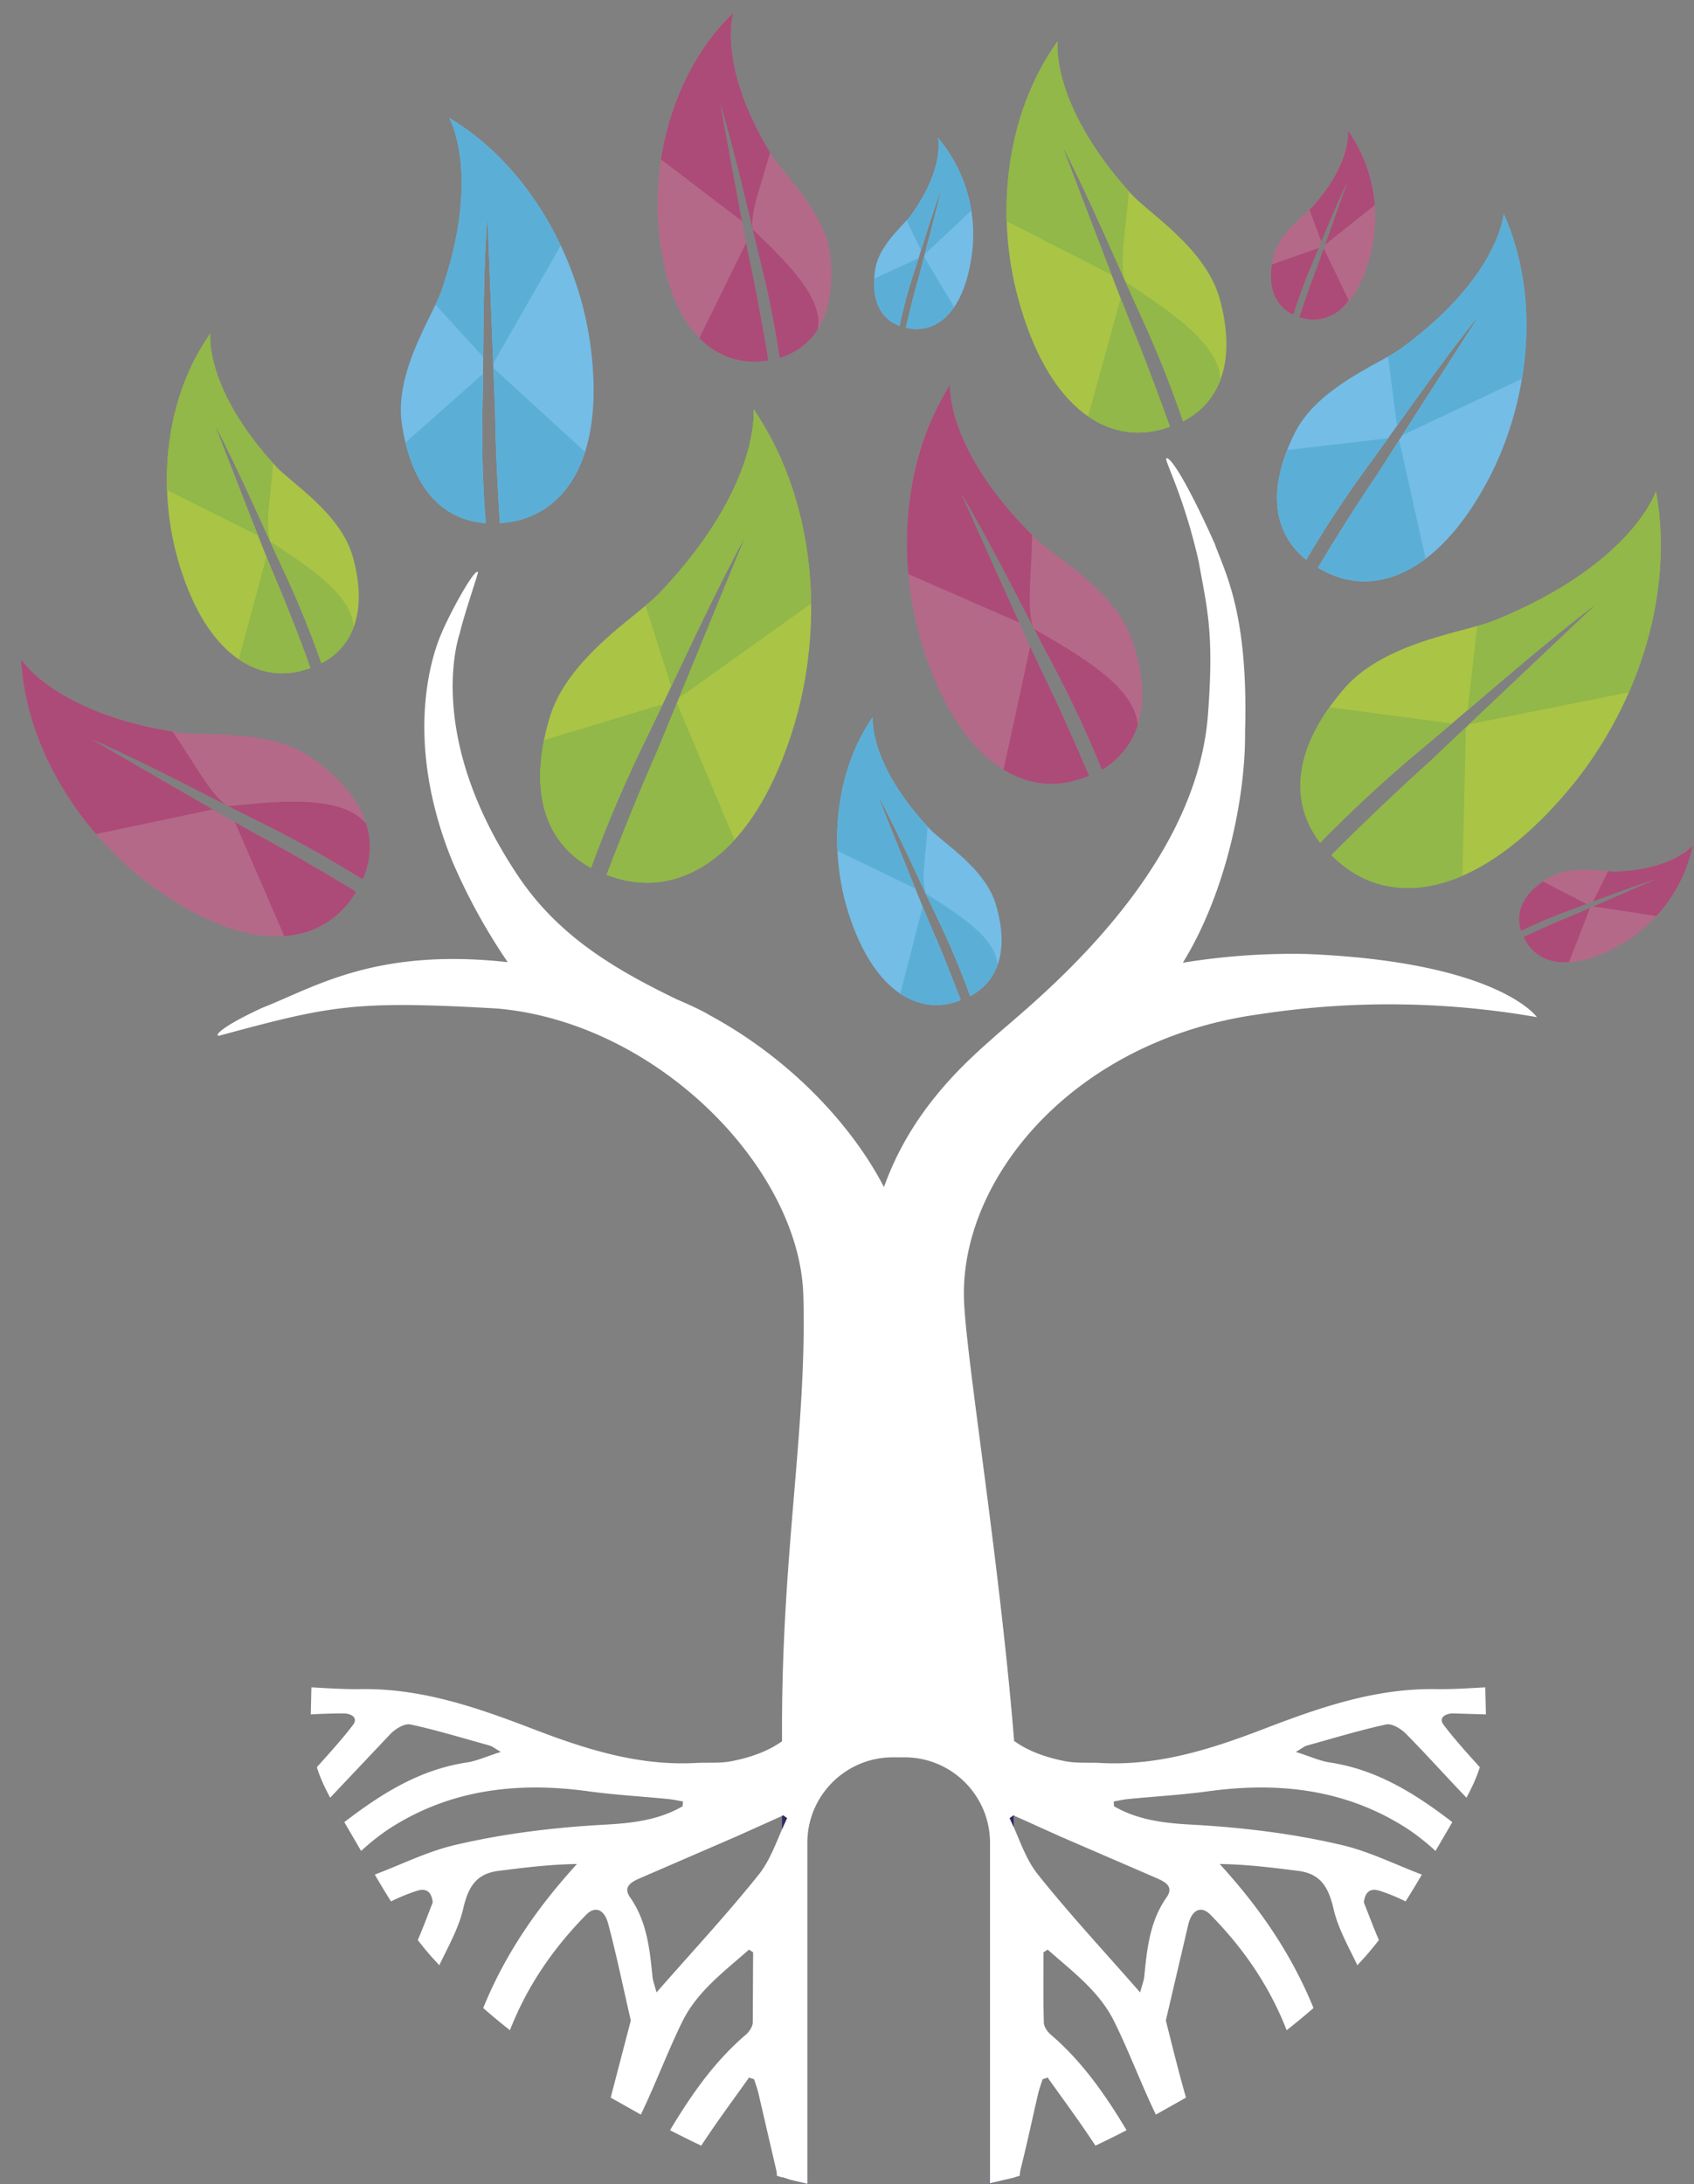 <svg xmlns="http://www.w3.org/2000/svg" viewBox="0 0 373.65 481.59" xmlns:v="https://vecta.io/nano"><rect x="0" y="0" width="373.65" height="481.59" fill="#808080" stroke="none"/><style><![CDATA[.j{fill:none}.k{fill:#ac4b77}.l{fill:#91b848}.m{fill:#5bafd7}.n{fill:#b56989}.o{fill:#aac446}.p{fill:#74bde7}]]></style><defs><clipPath id="A"><path d="M166.21 90.22s1.79 16.84-20.75 40.55c-4.9 5.14-20.21 14.19-24.21 27.42-5.03 16.91-.58 27.88 9.11 33.17a296.17 296.17 0 0 1 11.77-27.66c6.35-12.91 14.55-31.27 22.31-45.5l-19.43 47.29c-4.73 10.62-9.31 22.43-11.21 27.4 1.15.44 2.32.81 3.52 1.1 14.16 3.41 29.56-6.37 37.92-34.33 6.67-22.39 4.6-49.51-9.03-69.44z" class="j"/></clipPath><clipPath id="B"><path d="M166.21 90.22s1.79 16.84-20.75 40.55c-4.9 5.14-20.21 14.19-24.21 27.42-5.03 16.91-.58 27.88 9.11 33.17a296.17 296.17 0 0 1 11.77-27.66c6.35-12.91 14.55-31.27 22.31-45.5l-19.43 47.29c-4.73 10.62-9.31 22.43-11.21 27.4 1.15.44 2.32.81 3.52 1.1 14.16 3.41 29.56-6.37 37.92-34.33 6.67-22.39 4.6-49.51-9.03-69.44z" class="j"/></clipPath><clipPath id="C"><path d="M365.25 108.33s-5.18 16.09-35.48 28.42c-6.48 2.68-24.25 4.64-33.3 15.11-11.51 13.32-11.96 25.18-5.29 33.97 7.01-7.17 14.38-13.98 22.07-20.4 11.08-9.18 26.11-22.61 39.02-32.39l-37.16 35.13c-8.64 7.75-17.71 16.63-21.44 20.38.86.87 1.77 1.68 2.74 2.42 11.6 9 29.58 6.35 48.65-15.72 15.27-17.58 24.51-43.14 20.19-66.92z" class="j"/></clipPath><clipPath id="D"><path d="M365.25 108.33s-5.18 16.09-35.48 28.42c-6.48 2.68-24.25 4.64-33.3 15.11-11.51 13.32-11.96 25.18-5.29 33.97 7.01-7.17 14.38-13.98 22.07-20.4 11.08-9.18 26.11-22.61 39.02-32.39l-37.16 35.13c-8.64 7.75-17.71 16.63-21.44 20.38.86.87 1.77 1.68 2.74 2.42 11.6 9 29.58 6.35 48.65-15.72 15.27-17.58 24.51-43.14 20.19-66.92z" class="j"/></clipPath><clipPath id="E"><path d="M206.89 30.4s1.62 6.48-5.89 16.97c-1.64 2.27-7.13 6.65-7.95 12.03-1.06 6.89 1.3 10.93 5.35 12.46.39-1.77 1.45-6.48 3.09-11.44 1.77-5.38 3.97-12.96 6.26-18.98l-5.05 19.54c-1.27 4.32-2.42 9.26-2.87 11.29a11.23 11.23 0 0 0 1.43.24c5.77.56 11.21-4.08 12.96-15.46 1.58-9.53-1.1-19.26-7.32-26.65z" class="j"/></clipPath><clipPath id="F"><path d="M206.89 30.4s1.62 6.48-5.89 16.97c-1.64 2.27-7.13 6.65-7.95 12.03-1.06 6.89 1.3 10.93 5.35 12.46.39-1.77 1.45-6.48 3.09-11.44 1.77-5.38 3.97-12.96 6.26-18.98l-5.05 19.54c-1.27 4.32-2.42 9.26-2.87 11.29a11.23 11.23 0 0 0 1.43.24c5.77.56 11.21-4.08 12.96-15.46 1.58-9.53-1.1-19.26-7.32-26.65z" class="j"/></clipPath><clipPath id="G"><path d="M297.32 28.78s1.04 6.61-7.41 16.37c-1.81 2.16-7.69 5.98-8.98 11.27-1.66 6.76.3 10.99 4.32 12.96.54-1.73 2.03-6.28 4.12-11.12 2.16-5.2 5.12-12.63 7.92-18.35l-6.78 19.02c-1.66 4.32-3.24 9-3.89 10.99.46.16.93.28 1.4.37 5.68 1.08 11.53-3.07 14.27-14.25 2.42-9.38.59-19.34-4.99-27.25z" class="j"/></clipPath><clipPath id="H"><path d="M297.32 28.78s1.04 6.61-7.41 16.37c-1.81 2.16-7.69 5.98-8.98 11.27-1.66 6.76.3 10.99 4.32 12.96.54-1.73 2.03-6.28 4.12-11.12 2.16-5.2 5.12-12.63 7.92-18.35l-6.78 19.02c-1.66 4.32-3.24 9-3.89 10.99.46.16.93.28 1.4.37 5.68 1.08 11.53-3.07 14.27-14.25 2.42-9.38.59-19.34-4.99-27.25z" class="j"/></clipPath><clipPath id="I"><path d="M373.37 186.41s-4.1 5.27-17.02 5.79c-2.79 0-9.61-1.53-14.36 1.14-6.07 3.41-7.82 7.73-6.48 11.9 3.56-1.73 7.21-3.27 10.93-4.62 5.33-1.92 12.72-4.88 18.81-6.76l-18.5 8.05c-4.32 1.71-8.79 3.8-10.69 4.69a9.71 9.71 0 0 0 .69 1.27c3.11 4.88 10.13 6.33 20.17.69 8.46-4.63 14.47-12.72 16.45-22.15z" class="j"/></clipPath><clipPath id="J"><path d="M373.37 186.41s-4.1 5.27-17.02 5.79c-2.79 0-9.61-1.53-14.36 1.14-6.07 3.41-7.82 7.73-6.48 11.9 3.56-1.73 7.21-3.27 10.93-4.62 5.33-1.92 12.72-4.88 18.81-6.76l-18.5 8.05c-4.32 1.71-8.79 3.8-10.69 4.69a9.71 9.71 0 0 0 .69 1.27c3.11 4.88 10.13 6.33 20.17.69 8.46-4.63 14.47-12.72 16.45-22.15z" class="j"/></clipPath><clipPath id="K"><path d="M99.03 25.93s7.26 12.18-1.62 38.09C95.49 69.63 87 81.88 88.62 93.34c2.16 14.62 9.31 21.4 18.53 22.02a245.08 245.08 0 0 1-.73-25.13c.3-12.03 0-28.91 1.1-42.41l1.68 42.78c.13 9.74.76 20.32 1.06 24.75a25.78 25.78 0 0 0 3.04-.39c12.05-2.38 20.28-15.11 16.86-39.34-2.74-19.37-13.78-39.28-31.14-49.68z" class="j"/></clipPath><clipPath id="L"><path d="M99.03 25.93s7.26 12.18-1.62 38.09C95.49 69.63 87 81.88 88.62 93.34c2.16 14.62 9.31 21.4 18.53 22.02a245.08 245.08 0 0 1-.73-25.13c.3-12.03 0-28.91 1.1-42.41l1.68 42.78c.13 9.74.76 20.32 1.06 24.75a25.78 25.78 0 0 0 3.04-.39c12.05-2.38 20.28-15.11 16.86-39.34-2.74-19.37-13.78-39.28-31.14-49.68z" class="j"/></clipPath><clipPath id="M"><path d="M331.67 47.14s-.97 13.84-22.56 29.65c-4.69 3.43-18.35 8.49-23.47 18.59-6.48 12.96-4.56 22.37 2.48 28.07 4.16-7.08 8.68-13.95 13.54-20.58 6.97-9.48 16.28-23.13 24.64-33.4l-22.63 35.28c-5.35 7.86-10.8 16.71-12.96 20.43a25.74 25.74 0 0 0 2.66 1.38c10.99 4.86 24.77-.8 35.58-22.11 8.51-17.08 10.82-39.23 2.72-57.31z" class="j"/></clipPath><clipPath id="N"><path d="M331.67 47.14s-.97 13.84-22.56 29.65c-4.69 3.43-18.35 8.49-23.47 18.59-6.48 12.96-4.56 22.37 2.48 28.07 4.16-7.08 8.68-13.95 13.54-20.58 6.97-9.48 16.28-23.13 24.64-33.4l-22.63 35.28c-5.35 7.86-10.8 16.71-12.96 20.43a25.74 25.74 0 0 0 2.66 1.38c10.99 4.86 24.77-.8 35.58-22.11 8.51-17.08 10.82-39.23 2.72-57.31z" class="j"/></clipPath><clipPath id="O"><path d="M249.75 141.24c-3.78-11.14-17.06-18.33-21.36-22.54-19.89-19.43-18.87-33.77-18.87-33.77-10.95 17.27-11.85 40.42-5.51 59.21 7.95 23.47 21.25 31.31 33.23 27.94 1.01-.28 1.99-.63 2.96-1.04-1.77-4.12-6.02-14.01-10.36-22.89-2.79-5.57-17.9-39.47-17.9-39.47 7.06 11.79 14.58 27.16 20.34 37.92a251.77 251.77 0 0 1 10.8 23.13c8.01-4.9 11.47-14.32 6.67-28.48z" class="j"/></clipPath><clipPath id="P"><path d="M249.75 141.24c-3.78-11.14-17.06-18.33-21.36-22.54-19.89-19.43-18.87-33.77-18.87-33.77-10.95 17.27-11.85 40.42-5.51 59.21 7.95 23.47 21.25 31.31 33.23 27.94 1.01-.28 1.99-.63 2.96-1.04-1.77-4.12-6.02-14.01-10.36-22.89-2.79-5.57-17.9-39.47-17.9-39.47 7.06 11.79 14.58 27.16 20.34 37.92a251.77 251.77 0 0 1 10.8 23.13c8.01-4.9 11.47-14.32 6.67-28.48z" class="j"/></clipPath><clipPath id="Q"><path d="M269.01,65.84c-3-10.97-15.44-18.7-19.43-23-18.09-19.91-16.3-33.73-16.3-33.73-11.6,16.13-13.78,38.39-8.64,56.92,6.35,23.21,18.74,31.46,30.49,28.91.99-.22,1.96-.5,2.92-.84-1.47-4.1-5.01-13.88-8.64-22.72-2.31-5.53-15.11-39.23-15.11-39.23,6.15,11.79,12.55,27.08,17.49,37.81,3.44,7.49,6.5,15.15,9.16,22.95,8.03-4.15,11.9-13.11,8.08-27.08Z" class="j"/></clipPath><clipPath id="R"><path d="M269.01,65.84c-3-10.97-15.44-18.7-19.43-23-18.09-19.91-16.3-33.73-16.3-33.73-11.6,16.13-13.78,38.39-8.64,56.92,6.35,23.21,18.74,31.46,30.49,28.91.99-.22,1.96-.5,2.92-.84-1.47-4.1-5.01-13.88-8.64-22.72-2.31-5.53-15.11-39.23-15.11-39.23,6.15,11.79,12.55,27.08,17.49,37.81,3.44,7.49,6.5,15.15,9.16,22.95,8.03-4.15,11.9-13.11,8.08-27.08Z" class="j"/></clipPath><clipPath id="S"><path d="M183.22,57.03c-.82-9.85-10.23-18.44-12.96-22.74-12.31-19.91-8.53-31.42-8.53-31.42-12.42,11.96-17.88,30.64-16.48,47.29,1.75,20.77,11.03,29.86,21.59,29.56.87-.04,1.75-.13,2.61-.26-.58-3.74-2.16-12.67-3.82-20.79-1.21-5.12-6.8-35.95-6.8-35.95,3.39,11.03,6.48,25.13,8.96,35.09,2.35,9.26,3.71,17.84,4.19,21.1,7.56-2.29,12.29-9.31,11.23-21.87Z" class="j"/></clipPath><clipPath id="T"><path d="M183.22,57.03c-.82-9.85-10.23-18.44-12.96-22.74-12.31-19.91-8.53-31.42-8.53-31.42-12.42,11.96-17.88,30.64-16.48,47.29,1.75,20.77,11.03,29.86,21.59,29.56.87-.04,1.75-.13,2.61-.26-.58-3.74-2.16-12.67-3.82-20.79-1.21-5.12-6.8-35.95-6.8-35.95,3.39,11.03,6.48,25.13,8.96,35.09,2.35,9.26,3.71,17.84,4.19,21.1,7.56-2.29,12.29-9.31,11.23-21.87Z" class="j"/></clipPath><clipPath id="U"><path d="M219.69,199.52c-2.35-8.05-11.64-13.6-14.6-16.73-13.65-14.47-12.59-24.68-12.59-24.68-8.36,12.07-9.67,28.55-5.68,42.15,5.1,17.01,14.32,23.02,22.95,20.97.73-.18,1.45-.4,2.16-.67-1.14-3-3.89-10.19-6.74-16.65-1.79-4.08-11.7-28.8-11.7-28.8,4.69,8.64,9.63,19.84,13.43,27.7,3.54,7.32,6.13,14.21,7.08,16.84,5.96-3.17,8.72-9.85,5.68-20.12Z" class="j"/></clipPath><clipPath id="V"><path d="M219.69,199.52c-2.35-8.05-11.64-13.6-14.6-16.73-13.65-14.47-12.59-24.68-12.59-24.68-8.36,12.07-9.67,28.55-5.68,42.15,5.1,17.01,14.32,23.02,22.95,20.97.73-.18,1.45-.4,2.16-.67-1.14-3-3.89-10.19-6.74-16.65-1.79-4.08-11.7-28.8-11.7-28.8,4.69,8.64,9.63,19.84,13.43,27.7,3.54,7.32,6.13,14.21,7.08,16.84,5.96-3.17,8.72-9.85,5.68-20.12Z" class="j"/></clipPath><clipPath id="W"><path d="M69.1,167.32c-9.39-6.82-24.16-4.9-29.91-5.81-27.14-4.15-34.55-16.13-34.55-16.13,1.17,20.08,13.67,39.06,29.52,50.46,19.8,14.23,34.94,12.96,42.62,3.33.64-.8,1.22-1.65,1.75-2.53-3.78-2.31-12.85-7.77-21.4-12.37-5.38-2.89-37.05-21.33-37.05-21.33,12.39,5.38,27.23,13.39,38,18.68,7.51,3.73,14.82,7.83,21.92,12.29,3.71-8.44,1.06-17.99-10.9-26.58Z" class="j"/></clipPath><clipPath id="X"><path d="M69.1,167.32c-9.39-6.82-24.16-4.9-29.91-5.81-27.14-4.15-34.55-16.13-34.55-16.13,1.17,20.08,13.67,39.06,29.52,50.46,19.8,14.23,34.94,12.96,42.62,3.33.64-.8,1.22-1.65,1.75-2.53-3.78-2.31-12.85-7.77-21.4-12.37-5.38-2.89-37.05-21.33-37.05-21.33,12.39,5.38,27.23,13.39,38,18.68,7.51,3.73,14.82,7.83,21.92,12.29,3.71-8.44,1.06-17.99-10.9-26.58Z" class="j"/></clipPath><clipPath id="Y"><path d="M77.78,122.65c-2.7-9.52-13.54-16.13-16.99-19.89-15.87-17.27-14.4-29.21-14.4-29.21-9.98,14.1-11.75,33.47-7.21,49.66,5.68,20.02,16.52,27.14,26.75,24.83.86-.2,1.7-.44,2.53-.73-1.19-3.56-4.45-12.07-7.67-19.71-2.16-4.79-13.45-34.03-13.45-34.03,5.42,10.21,11.08,23.49,15.46,32.78,4.06,8.64,7.02,16.8,8.1,19.91,6.97-3.67,10.3-11.47,6.89-23.6Z" class="j"/></clipPath><clipPath id="Z"><path d="M77.78,122.65c-2.7-9.52-13.54-16.13-16.99-19.89-15.87-17.27-14.4-29.21-14.4-29.21-9.98,14.1-11.75,33.47-7.21,49.66,5.68,20.02,16.52,27.14,26.75,24.83.86-.2,1.7-.44,2.53-.73-1.19-3.56-4.45-12.07-7.67-19.71-2.16-4.79-13.45-34.03-13.45-34.03,5.42,10.21,11.08,23.49,15.46,32.78,4.06,8.64,7.02,16.8,8.1,19.91,6.97-3.67,10.3-11.47,6.89-23.6Z" class="j"/></clipPath></defs><path d="M320.56 377.8l7.19.22-.14-5.97c-3.66.2-7.32.45-10.98.39-13.32-.19-25.57 4.06-37.71 8.72-11.63 4.47-23.35 8.25-36.09 7.57-2.62-.15-5.32.11-7.87-.39-4.03-.79-7.97-2.11-11.17-4.4-.02.03-.07.05-.09.08-3.24-40.37-10.88-86.11-11.09-98.08-.47-26.65 24.6-56.69 65.02-62.28 20.35-3.14 41.08-2.93 61.37.62 0 0-8.39-12.19-50.79-13.93-9.15-.19-18.28.45-27.31 1.93 9.61-15.6 13.87-36.71 13.73-51 .73-25.91-4.32-34.8-6.72-41.44-4.82-10.79-9.18-18.69-10.58-18.83-.85 0 3.62 7.58 7.08 22.84 1.82 10.33 3.43 15.47 2.02 33.87-2.84 36.4-40.47 64.77-47.51 71.26-3.69 3.23-8.25 7.41-12.6 12.79-4.34 5.37-8.48 11.95-11.34 19.98-6.75-13.07-20.15-28.07-38.72-38.05l-.03-.04c-2.15-1.21-4.62-2.31-7.04-3.35-13.7-6.65-26.27-14.01-35.19-27.59-18.66-28.07-14.03-48.69-12.56-53.19.93-4.03 4.08-13.15 3.98-13.32-.54-1.33-6.32 9.14-8.26 13.95-1.04 2.57-8.83 21.59 2.58 49.67a130.79 130.79 0 0 0 12.25 22.32c-29.19-3.21-42.56 5.54-54.12 10.06-9.9 4.56-10.79 6.49-9.31 6.1 24.45-6.6 29.55-7.74 61.03-5.94 35.41 3.04 66.88 35.3 67.61 63.38.8 30.02-4.98 57.31-4.7 98.19-3.21 2.29-7.13 3.61-11.16 4.4-2.55.5-5.24.24-7.88.39-12.72.68-24.46-3.1-36.08-7.57-12.14-4.66-24.39-8.91-37.72-8.72-3.65.06-7.3-.19-10.97-.39l-.14 5.97a132.51 132.51 0 0 1 7.2-.22c1.51-.01 3.4.83 2.11 2.54-2.47 3.25-5.25 6.27-7.97 9.32.73 2.35 1.76 4.54 2.94 6.72l13.32-14.08c1.08-1.11 3.09-2.33 4.37-2.07 5.92 1.28 11.72 3.06 17.56 4.68.52.15.98.56 2.38 1.38-3.13.98-5.3 2.01-7.58 2.34-10.43 1.59-18.87 6.95-26.93 13.14l3.7 6.35c2.11-1.93 4.39-3.74 6.79-5.27 13.36-8.41 28.04-9.98 43.42-7.87 5.79.79 11.65 1.12 17.49 1.69 1.11.1 2.19.36 3.29.54-.03.35-.04.7-.06 1.05-5.25 3.07-11.22 3.75-17.06 4.06-11.24.62-22.38 1.95-33.26 4.52-5.96 1.4-11.57 4.21-17.32 6.39-.1.04-.18.08-.26.12a168.06 168.06 0 0 0 3.57 5.9c1.83-.91 3.74-1.69 5.69-2.33 2.03-.65 3.25.12 3.51 2.57-1.1 2.76-2.11 5.55-3.3 8.28.96 1.23 1.93 2.44 2.97 3.62l1.78 1.94c1.93-4.09 4.25-8.09 5.25-12.4 1.09-4.72 2.75-7.77 7.79-8.41 5.62-.71 11.23-1.42 17.33-1.52-8.68 9.49-15.78 19.7-20.69 31.76 1.93 1.68 3.88 3.31 5.9 4.89 3.76-9.65 9.54-18.08 16.84-25.48 1.92-1.95 3.96-1.25 4.83 2.01 1.87 7.02 3.32 14.14 4.99 21.33l-4.44 17 6.65 3.75c3.25-6.74 5.86-13.79 9.15-20.5 3.3-6.7 9.29-11.09 14.71-15.88l.91.59-.08 15.5c-.03.92-.79 2.03-1.54 2.68-6.96 5.94-12.08 13.33-16.71 21.05 2.29 1.18 4.58 2.32 6.89 3.41 0-.02 0-.03.01-.03 3.34-5.11 6.99-10.01 10.53-14.99l1.12.38c.34 1.07.73 2.12.98 3.22l3.84 16.55c.14.57.21 1.07.18 1.49.43.14.85.28 1.3.4l1.66.49 3.78.93v-75.22c0-10.41 8.44-18.85 18.86-18.85h2.58c10.41 0 18.85 8.44 18.85 18.85v75.13l4.82-1.2c.04 0 .09 0 .13-.03.04-.01.08-.02.12-.04h.01c.5-.14 1-.31 1.5-.46-.02-.42.05-.92.19-1.49 1.38-5.5 2.56-11.04 3.83-16.55.27-1.1.66-2.15.99-3.22l1.12-.38c3.55 4.98 7.18 9.88 10.53 14.99v.03a209.19 209.19 0 0 0 6.88-3.41c-4.63-7.72-9.74-15.11-16.69-21.05-.77-.65-1.53-1.76-1.56-2.68-.14-5.16-.07-10.33-.07-15.5.31-.19.61-.4.92-.59 5.41 4.79 11.4 9.18 14.69 15.88 3.31 6.71 5.92 13.76 9.17 20.5l6.65-3.75c-1.6-5.51-2.95-11.11-4.45-17l4.99-21.33c.87-3.26 2.92-3.96 4.83-2.01 7.31 7.4 13.08 15.83 16.83 25.48 2.02-1.58 3.99-3.21 5.92-4.89-4.92-12.06-12.01-22.27-20.69-31.76 6.09.1 11.7.81 17.33 1.52 5.02.64 6.69 3.69 7.79 8.41 1 4.31 3.3 8.31 5.25 12.4l1.77-1.94c1.03-1.18 2.02-2.39 2.98-3.62-1.2-2.73-2.21-5.52-3.32-8.28.28-2.45 1.5-3.22 3.52-2.57a41.53 41.53 0 0 1 5.68 2.33c1.24-1.94 2.42-3.91 3.59-5.9-.09-.04-.17-.08-.27-.12-5.75-2.18-11.36-4.99-17.31-6.39-10.89-2.57-22.03-3.9-33.26-4.52-5.85-.31-11.82-.99-17.07-4.06-.01-.35-.04-.7-.05-1.05 1.09-.18 2.18-.44 3.29-.54 5.82-.57 11.69-.9 17.48-1.69 15.39-2.11 30.05-.54 43.41 7.87 2.42 1.53 4.68 3.34 6.8 5.27l3.7-6.35c-8.06-6.19-16.51-11.55-26.93-13.14-2.28-.33-4.44-1.36-7.58-2.34 1.4-.82 1.85-1.23 2.37-1.38 5.85-1.62 11.66-3.4 17.57-4.68 1.26-.26 3.28.96 4.36 2.07 4.54 4.6 8.85 9.42 13.33 14.08 1.18-2.18 2.21-4.37 2.95-6.72-2.74-3.05-5.5-6.07-7.97-9.32-1.3-1.71.58-2.55 2.11-2.54zm-146.95 23.1l-.48 1.01c-.22.47-.42.94-.62 1.41h0c-1.51 3.5-2.85 7.11-5.12 9.98-6.98 8.73-14.63 16.94-22.58 26.02-.48-1.79-.81-2.61-.89-3.46-.61-6.14-1.23-12.22-4.95-17.52-1.69-2.42.48-3.45 2.2-4.21l21.31-9.22 10.01-4.5c.08-.04.18-.08.26-.12.15.1.29.2.43.3l.43.3h0zm81.53 13.23c1.72.76 3.88 1.79 2.19 4.21-3.74 5.3-4.33 11.38-4.94 17.52-.09.85-.43 1.67-.91 3.46-7.95-9.08-15.59-17.29-22.56-26.02-2.4-3-3.74-6.82-5.32-10.45 0-.01-.01-.01-.01-.02l-.89-1.93.74-.54c.03-.03.07-.05.1-.08.01.01.02.01.03.02h.02l10.23 4.61 21.32 9.22z" fill="#fff"/><path d="M166.21 90.22s1.79 16.84-20.75 40.55c-4.9 5.14-20.21 14.19-24.21 27.42-5.03 16.91-.58 27.88 9.11 33.17a296.17 296.17 0 0 1 11.77-27.66c6.35-12.91 14.55-31.27 22.31-45.5l-19.43 47.29c-4.73 10.62-9.31 22.43-11.21 27.4 1.15.44 2.32.81 3.52 1.1 14.16 3.41 29.56-6.37 37.92-34.33 6.67-22.39 4.6-49.51-9.03-69.44z" class="o"/><g clip-path="url(#A)" class="l"><path d="M117.56 163.95l31.48-9.54L162 185.18s-15.48 19.26-31.4 9.44c-15.91-9.82-13.04-30.66-13.04-30.66z"/></g><g clip-path="url(#B)" class="l"><path d="M181.71,131.09l-32.67,23.32-8.14-25.54s18.44-38.65,25.31-38.65,15.5,40.87,15.5,40.87Z"/></g><path d="M365.25 108.33s-5.18 16.09-35.48 28.42c-6.48 2.68-24.25 4.64-33.3 15.11-11.51 13.32-11.96 25.18-5.29 33.97 7.01-7.17 14.38-13.98 22.07-20.41 11.08-9.18 26.11-22.61 39.02-32.39l-37.16 35.13c-8.64 7.75-17.71 16.63-21.44 20.38a27.4 27.4 0 0 0 2.74 2.42c11.6 9 29.58 6.35 48.65-15.72 15.27-17.58 24.51-43.14 20.19-66.92z" class="o"/><g clip-path="url(#C)" class="l"><path d="M290.73,155.62l32.63,4.32-.8,33.38s-22.02,11.21-32.39-4.32c-10.36-15.53.56-33.38.56-33.38Z"/></g><g clip-path="url(#D)" class="l"><path d="M362.68 151.97l-39.32 7.86 3.02-26.62s32.67-27.68 38.87-24.87-2.57 43.64-2.57 43.64z"/></g><path d="M206.89 30.4s1.62 6.48-5.89 16.97c-1.64 2.27-7.13 6.65-7.95 12.03-1.06 6.89 1.3 10.93 5.35 12.46.39-1.77 1.45-6.48 3.09-11.44 1.77-5.38 3.97-12.96 6.26-18.98l-5.05 19.54c-1.27 4.32-2.42 9.26-2.87 11.29a11.23 11.23 0 0 0 1.43.24c5.77.56 11.21-4.08 12.96-15.46 1.58-9.53-1.1-19.26-7.32-26.65z" class="p"/><g clip-path="url(#E)" class="m"><path d="M191.9 61.86l11.79-5.44 6.74 11.23s-4.99 8.36-11.75 5.4-6.78-11.19-6.78-11.19z"/></g><g clip-path="url(#F)" class="m"><path d="M215.18,45.54l-11.49,10.8-4.58-9.54s5.1-16.11,7.77-16.48,8.29,15.22,8.29,15.22Z"/></g><path d="M297.32 28.78s1.04 6.61-7.41 16.37c-1.81 2.16-7.69 5.98-8.98 11.27-1.66 6.76.3 10.99 4.32 12.96.54-1.73 2.03-6.28 4.12-11.12 2.16-5.2 5.12-12.63 7.92-18.35l-6.78 19.02c-1.66 4.32-3.24 9-3.89 10.99.46.16.93.28 1.4.37 5.68 1.08 11.53-3.07 14.27-14.25 2.42-9.38.59-19.34-4.99-27.25z" class="n"/><g clip-path="url(#G)" class="k"><path d="M279.57,58.67l12.22-4.32,5.7,11.88s-5.66,7.9-12.14,4.28c-6.48-3.63-5.79-11.83-5.79-11.83Z"/></g><g clip-path="url(#H)" class="k"><path d="M304.2,44.48l-12.37,9.82-3.69-9.91s6.48-15.59,9.22-15.72,6.84,15.81,6.84,15.81Z"/></g><path d="M373.37 186.41s-4.1 5.27-17.02 5.79c-2.79 0-9.61-1.53-14.36 1.14-6.07 3.41-7.82 7.73-6.48 11.9 3.56-1.73 7.21-3.27 10.93-4.62 5.33-1.92 12.72-4.88 18.81-6.76l-18.5 8.05c-4.32 1.71-8.79 3.8-10.69 4.69a9.71 9.71 0 0 0 .69 1.27c3.11 4.88 10.13 6.33 20.17.69 8.46-4.63 14.47-12.72 16.45-22.15z" class="n"/><g clip-path="url(#I)" class="k"><path d="M339.34,193.86l11.53,5.94-4.77,12.29s-9.67,1.21-11.49-5.94c-1.81-7.15,4.73-12.29,4.73-12.29Z"/></g><g clip-path="url(#J)" class="k"><path d="M366.54,202.15l-15.65-2.35,4.71-9.48s15.83-5.87,17.77-3.99-6.82,15.83-6.82,15.83Z"/></g><path d="M99.03 25.93s7.26 12.18-1.62 38.09C95.49 69.63 87 81.88 88.62 93.34c2.16 14.62 9.31 21.4 18.53 22.02a245.08 245.08 0 0 1-.73-25.13c.3-12.03 0-28.91 1.1-42.41l1.68 42.78c.13 9.74.76 20.32 1.06 24.75a25.78 25.78 0 0 0 3.04-.39c12.05-2.38 20.28-15.11 16.86-39.34-2.74-19.37-13.78-39.28-31.14-49.68z" class="p"/><g clip-path="url(#K)" class="m"><path d="M87.8 99.03l20.62-18.27 20.62 18.87s-5.05 20.06-20.58 18.16S87.8 99.03 87.8 99.03z"/></g><g clip-path="url(#L)" class="m"><path d="M125.12,51.63l-16.69,29.13-15.11-16.58s.54-35.84,5.74-38.24,26.06,25.7,26.06,25.7Z"/></g><path d="M331.67 47.14s-.97 13.84-22.56 29.65c-4.69 3.43-18.35 8.49-23.47 18.59-6.48 12.96-4.56 22.37 2.48 28.07 4.16-7.08 8.68-13.95 13.54-20.58 6.97-9.48 16.28-23.13 24.64-33.4l-22.63 35.28c-5.35 7.86-10.8 16.71-12.96 20.43a25.74 25.74 0 0 0 2.66 1.38c10.99 4.86 24.77-.8 35.58-22.11 8.51-17.08 10.82-39.23 2.72-57.31z" class="p"/><g clip-path="url(#M)" class="m"><path d="M281.71,99.48l26.75-3.11,5.98,26.71s-15.29,13.26-26.69,3.02c-11.4-10.23-6.05-26.62-6.05-26.62Z"/></g><g clip-path="url(#N)" class="m"><path d="M338.19,82.36l-29.73,14.01-2.83-21.77s20.51-28.55,26.04-27.47,6.52,35.22,6.52,35.22Z"/></g><path d="M249.75 141.24c-3.78-11.14-17.06-18.33-21.36-22.54-19.89-19.43-18.87-33.77-18.87-33.77-10.95 17.27-11.85 40.42-5.51 59.21 7.95 23.47 21.25 31.31 33.23 27.94 1.01-.28 1.99-.63 2.96-1.04-1.77-4.12-6.02-14.01-10.36-22.89-2.79-5.57-17.9-39.47-17.9-39.47 7.06 11.79 14.58 27.16 20.34 37.92a251.77 251.77 0 0 1 10.8 23.13c8.01-4.9 11.47-14.32 6.67-28.48z" class="n"/><g clip-path="url(#O)" class="k"><path d="M228.07 138.69l-6.72 31.03s14.27 12.7 25.46 0-1.94-21.48-18.74-31.03z"/></g><g clip-path="url(#P)" class="k"><path d="M228.07,138.69l-31.4-13.71s1.75-48.89,13.11-42.47c27.34,15.48,13.99,46.17,18.29,56.18Z"/></g><path d="M269.01,65.84c-3-10.97-15.44-18.7-19.43-23-18.09-19.91-16.3-33.73-16.3-33.73-11.6,16.13-13.78,38.39-8.64,56.92,6.35,23.21,18.74,31.46,30.49,28.91.99-.22,1.96-.5,2.92-.84-1.47-4.1-5.01-13.88-8.64-22.72-2.31-5.53-15.11-39.23-15.11-39.23,6.15,11.79,12.55,27.08,17.49,37.81,3.44,7.49,6.5,15.15,9.16,22.95,8.03-4.15,11.9-13.11,8.08-27.08Z" class="o"/><g clip-path="url(#Q)" class="l"><path d="M248.22,62.15l-8.21,29.6s12.96,13.09,24.59,1.45-.71-20.86-16.39-31.05Z"/></g><g clip-path="url(#R)" class="l"><path d="M248.22 62.15l-29.56-15.11s4.46-47.15 15.11-40.3c25.5 16.58 10.84 45.47 14.45 55.41z"/></g><path d="M183.22,57.03c-.82-9.85-10.23-18.44-12.96-22.74-12.31-19.91-8.53-31.42-8.53-31.42-12.42,11.96-17.88,30.64-16.48,47.29,1.75,20.77,11.03,29.86,21.59,29.56.87-.04,1.75-.13,2.61-.26-.58-3.74-2.16-12.67-3.82-20.79-1.21-5.12-6.8-35.95-6.8-35.95,3.39,11.03,6.48,25.13,8.96,35.09,2.35,9.26,3.71,17.84,4.19,21.1,7.56-2.29,12.29-9.31,11.23-21.87Z" class="n"/><g clip-path="url(#S)" class="k"><path d="M166.03 50.57l-11.77 23.99s9.09 13.28 20.79 5.16 2.74-17.97-9.03-29.15z"/></g><g clip-path="url(#T)" class="k"><path d="M166.03 50.57L143.12 33.1S154.44-6.58 162.43.95c19.28 18.18 2.01 40.55 3.61 49.62z"/></g><path d="M219.69,199.52c-2.35-8.05-11.64-13.6-14.6-16.73-13.65-14.47-12.59-24.68-12.59-24.68-8.36,12.07-9.67,28.55-5.68,42.15,5.1,17.02,14.32,23.02,22.95,20.97.73-.18,1.45-.4,2.16-.67-1.14-3-3.89-10.19-6.74-16.65-1.79-4.08-11.7-28.8-11.7-28.8,4.69,8.64,9.63,19.84,13.43,27.7,3.54,7.32,6.13,14.21,7.08,16.84,5.96-3.17,8.72-9.85,5.68-20.12Z" class="p"/><g clip-path="url(#U)" class="m"><path d="M204.27 197.08l-5.7 21.98s9.82 9.5 18.2.73-.78-15.42-12.5-22.72z"/></g><g clip-path="url(#V)" class="m"><path d="M204.27,197.08l-22.05-10.67s2.68-34.89,10.6-29.97c19.11,11.79,8.66,33.34,11.44,40.64Z"/></g><path d="M69.1,167.32c-9.39-6.82-24.16-4.9-29.91-5.81-27.14-4.15-34.55-16.13-34.55-16.13,1.17,20.08,13.67,39.06,29.52,50.46,19.8,14.23,34.94,12.96,42.62,3.33.64-.8,1.22-1.65,1.75-2.53-3.78-2.31-12.85-7.77-21.4-12.37-5.38-2.89-37.05-21.33-37.05-21.33,12.39,5.38,27.23,13.39,38,18.68,7.51,3.73,14.82,7.83,21.92,12.29,3.71-8.44,1.06-17.99-10.9-26.58Z" class="n"/><g clip-path="url(#W)" class="k"><path d="M50.3,177.77l12.42,28.68s18.7,1.99,20.36-14.58c1.66-16.56-13.86-16.15-32.78-14.1Z"/></g><g clip-path="url(#X)" class="k"><path d="M50.3,177.77l-32.97,6.95s-26.62-40.12-13.86-41.5c30.75-3.28,37.66,28.93,46.83,34.55Z"/></g><path d="M77.78,122.65c-2.7-9.52-13.54-16.13-16.99-19.89-15.87-17.27-14.4-29.21-14.4-29.21-9.98,14.1-11.75,33.47-7.21,49.66,5.68,20.02,16.52,27.14,26.75,24.83.86-.2,1.7-.44,2.53-.73-1.19-3.56-4.45-12.07-7.67-19.71-2.16-4.79-13.45-34.03-13.45-34.03,5.42,10.21,11.08,23.49,15.46,32.78,4.06,8.64,7.02,16.8,8.1,19.91,6.97-3.67,10.3-11.47,6.89-23.6Z" class="o"/><g clip-path="url(#Y)" class="l"><path d="M59.67,119.47l-7,25.91s11.44,11.29,21.4,1.1c9.95-10.19-.71-18.16-14.4-27.01Z"/></g><g clip-path="url(#Z)" class="l"><path d="M59.67,119.47l-25.91-12.96s3.58-41.03,12.96-35.13c22.33,14.34,9.76,39.56,12.96,48.09Z"/></g><g fill="#2c2d64"><path d="M174.3 480.62l3.78.97v-.04l-3.78-.93zm44.07.84v.1l4.82-1.3-4.82 1.2zm-44.77-80.57l-1.1 2.43-.01-2.92.26-.12.85.61z"/><path d="M174.3 480.62l-1.65-.42v-.07l1.65.49zm48.89-.36a1.17 1.17 0 0 0 .25-.07h0a1.17 1.17 0 0 1-.25.07zm.41-79.95v2.54l-.9-1.96.85-.61c.01.01.04.01.06.03z"/></g></svg>